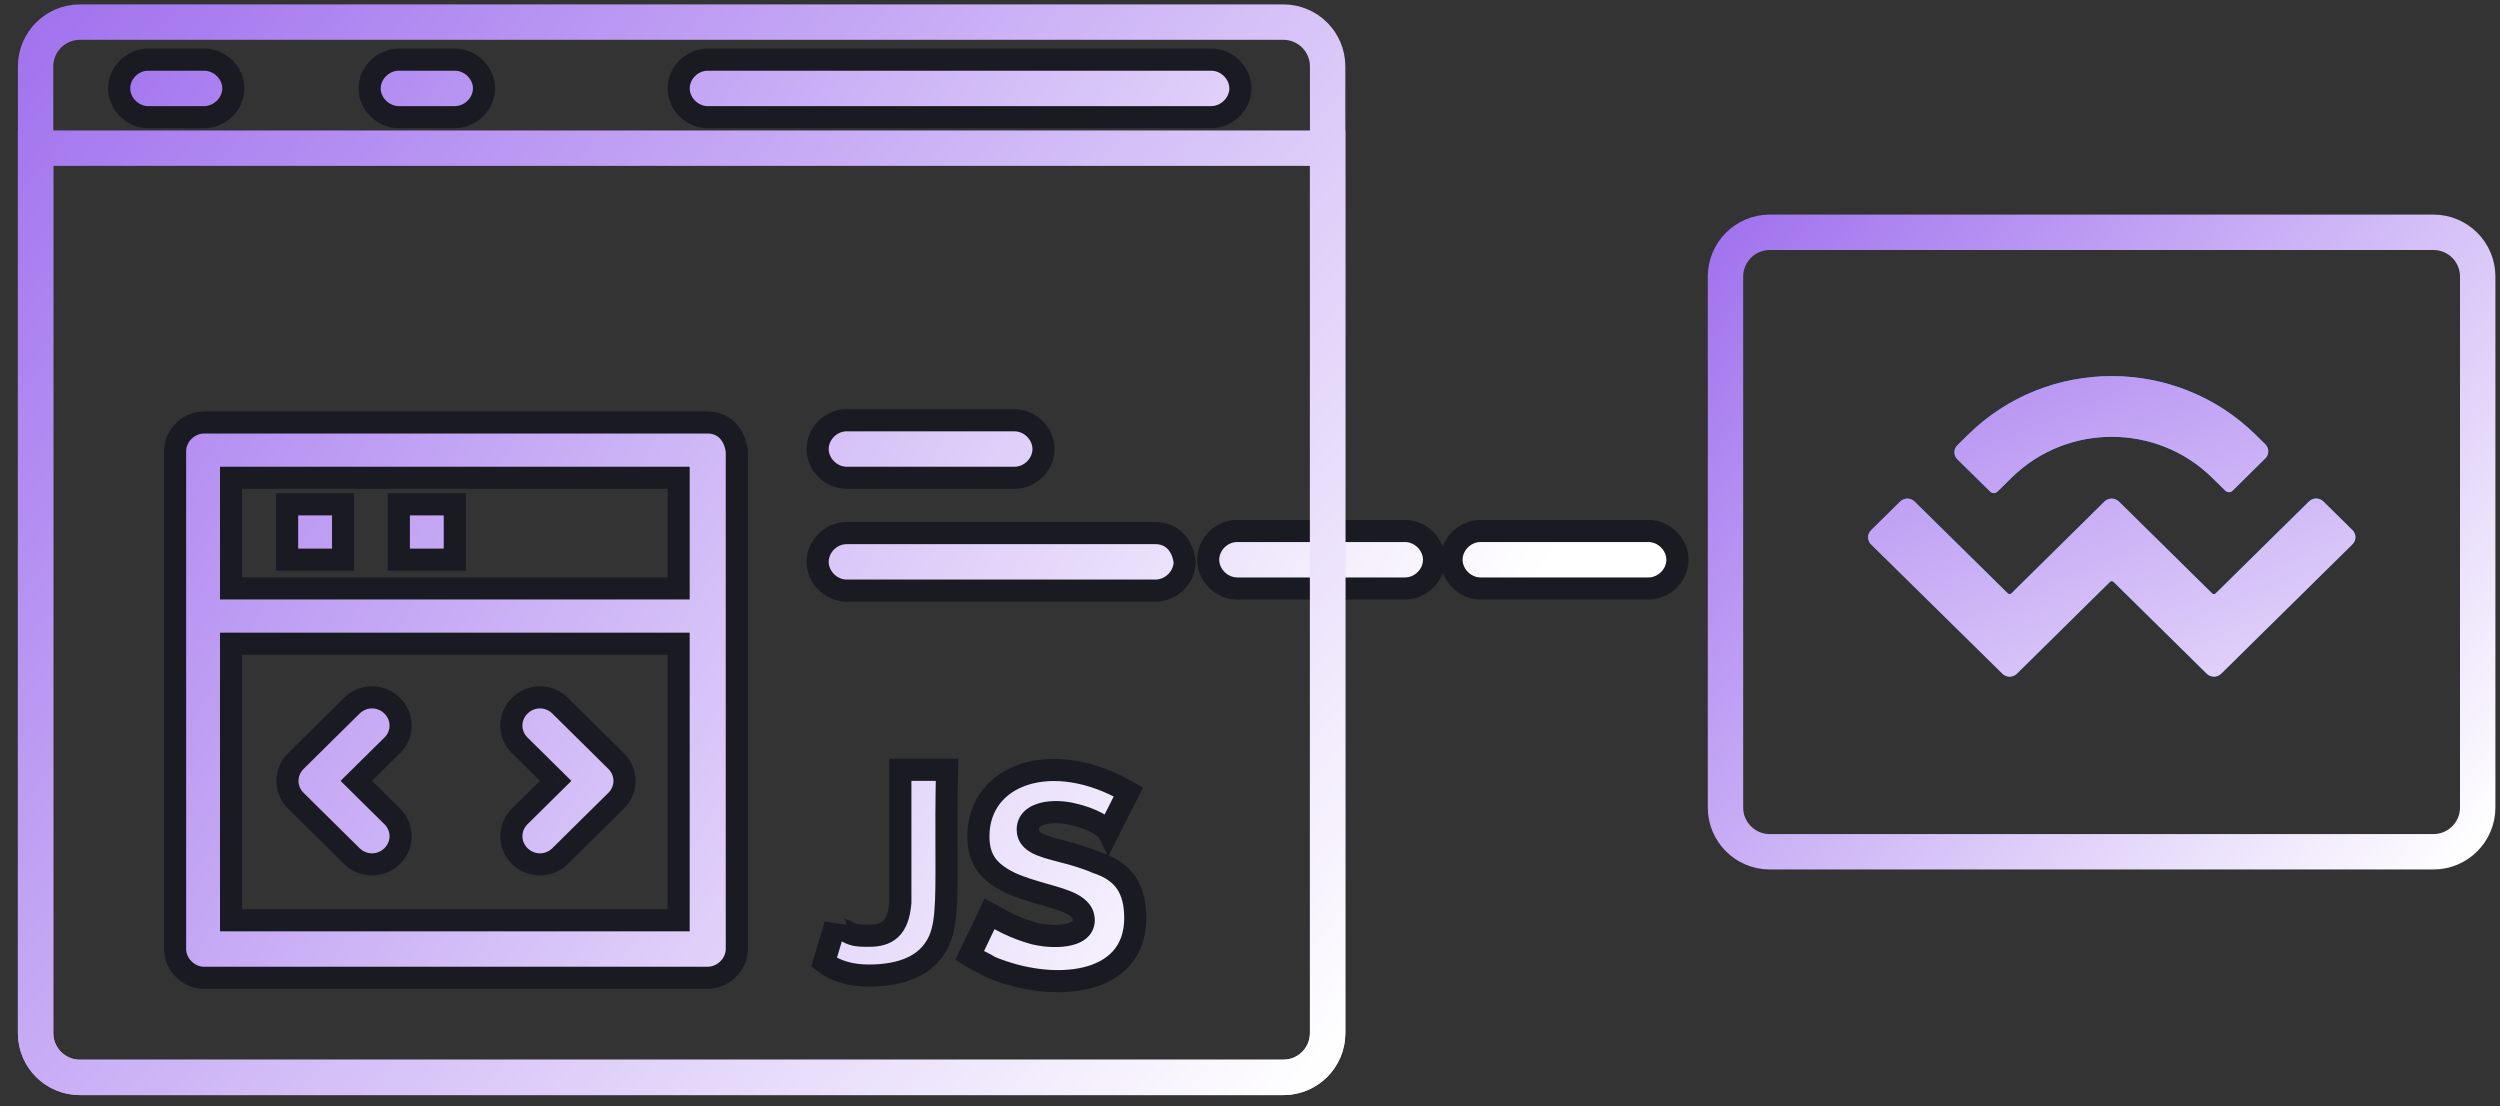 <svg xmlns="http://www.w3.org/2000/svg" width="113" height="50" viewBox="0 0 113 50" fill="none">
  <rect x="0" y="0" width="113" height="50" fill="#333333" stroke="none"/>
  <path fill-rule="evenodd" clip-rule="evenodd" d="M9.227 5.296H6.697C5.997 5.296 5.387 4.696 5.387 3.996C5.387 3.296 5.987 2.696 6.697 2.696H9.227C9.937 2.696 10.547 3.296 10.547 3.996C10.547 4.696 9.937 5.296 9.227 5.296ZM54.746 5.296H31.986C31.286 5.296 30.676 4.696 30.676 3.996C30.676 3.296 31.276 2.696 31.986 2.696H54.746C55.456 2.696 56.066 3.296 56.066 3.996C56.066 4.696 55.456 5.296 54.746 5.296ZM18.027 5.296H20.557C21.267 5.296 21.877 4.696 21.877 3.996C21.877 3.296 21.267 2.696 20.557 2.696H18.027C17.317 2.696 16.707 3.296 16.707 3.996C16.707 4.696 17.317 5.296 18.027 5.296ZM9.224 19.096H31.984C32.694 19.096 33.204 19.596 33.304 20.396V42.896C33.304 43.596 32.694 44.196 31.984 44.196H9.224C8.524 44.196 7.914 43.596 7.914 42.896V20.396C7.914 19.696 8.514 19.096 9.224 19.096ZM30.674 21.596H10.444V26.596H30.674V21.596ZM10.444 29.096V41.596H30.674V29.096H10.444ZM17.725 31.896C17.215 31.396 16.415 31.396 15.905 31.896L13.375 34.396C12.865 34.896 12.865 35.696 13.375 36.196L15.905 38.696C16.415 39.196 17.215 39.196 17.725 38.696C18.235 38.196 18.235 37.396 17.725 36.896L16.105 35.296L17.725 33.696C18.235 33.196 18.235 32.396 17.725 31.896ZM23.496 31.896C24.006 31.396 24.806 31.396 25.316 31.896L27.846 34.396C28.356 34.896 28.356 35.696 27.846 36.196L25.316 38.696C24.806 39.196 24.006 39.196 23.496 38.696C22.986 38.196 22.986 37.396 23.496 36.896L25.116 35.296L23.496 33.696C22.986 33.196 22.986 32.396 23.496 31.896ZM15.507 22.796H12.977V25.296H15.507V22.796ZM18.027 22.796H20.557V25.296H18.027V22.796ZM38.267 21.596H45.857C46.567 21.596 47.167 20.996 47.167 20.296C47.167 19.596 46.557 18.996 45.857 18.996H38.267C37.557 18.996 36.957 19.596 36.957 20.296C36.957 20.996 37.567 21.596 38.267 21.596ZM63.509 26.6H55.919C55.219 26.6 54.609 26 54.609 25.3C54.609 24.6 55.209 24 55.919 24H63.509C64.209 24 64.819 24.6 64.819 25.3C64.819 26 64.219 26.6 63.509 26.6ZM66.919 26.6H74.509C75.219 26.6 75.819 26 75.819 25.3C75.819 24.6 75.209 24 74.509 24H66.919C66.209 24 65.609 24.6 65.609 25.3C65.609 26 66.219 26.6 66.919 26.6ZM38.267 24.096H52.227C52.937 24.096 53.447 24.596 53.547 25.396C53.547 26.096 52.937 26.696 52.227 26.696H38.267C37.567 26.696 36.957 26.096 36.957 25.396C36.957 24.696 37.557 24.096 38.267 24.096ZM42.806 34.796H40.696V40.796C40.596 41.996 40.086 42.296 39.276 42.296C38.876 42.296 38.566 42.296 38.266 42.096C37.966 41.996 37.756 41.896 37.756 41.796L37.246 43.496C37.756 43.896 38.456 44.096 39.266 44.096C40.476 44.096 41.696 43.796 42.296 42.796C42.794 42.024 42.79 40.907 42.782 38.546V38.546C42.778 37.544 42.773 36.316 42.806 34.796ZM47.965 38.471C48.453 38.599 49.017 38.746 49.594 38.996C50.804 39.396 51.314 40.196 51.314 41.496C51.314 44.596 47.564 44.896 44.734 43.696C44.584 43.596 44.432 43.521 44.279 43.446C44.127 43.371 43.974 43.296 43.824 43.196L44.734 41.296C44.771 41.314 44.825 41.346 44.896 41.388C45.21 41.573 45.849 41.951 46.754 42.196C47.564 42.396 48.984 42.396 48.984 41.596C48.984 40.937 48.194 40.712 47.22 40.435C46.716 40.292 46.163 40.135 45.644 39.896C44.624 39.396 44.224 38.796 44.224 37.796C44.224 34.996 47.564 33.796 51.004 35.796L50.094 37.596C49.994 37.396 49.384 36.996 48.474 36.796C47.664 36.596 46.454 36.696 46.454 37.496C46.454 38.075 47.084 38.24 47.965 38.471Z" fill="black"/>
  <path fill-rule="evenodd" clip-rule="evenodd" d="M9.227 5.296H6.697C5.997 5.296 5.387 4.696 5.387 3.996C5.387 3.296 5.987 2.696 6.697 2.696H9.227C9.937 2.696 10.547 3.296 10.547 3.996C10.547 4.696 9.937 5.296 9.227 5.296ZM54.746 5.296H31.986C31.286 5.296 30.676 4.696 30.676 3.996C30.676 3.296 31.276 2.696 31.986 2.696H54.746C55.456 2.696 56.066 3.296 56.066 3.996C56.066 4.696 55.456 5.296 54.746 5.296ZM18.027 5.296H20.557C21.267 5.296 21.877 4.696 21.877 3.996C21.877 3.296 21.267 2.696 20.557 2.696H18.027C17.317 2.696 16.707 3.296 16.707 3.996C16.707 4.696 17.317 5.296 18.027 5.296ZM9.224 19.096H31.984C32.694 19.096 33.204 19.596 33.304 20.396V42.896C33.304 43.596 32.694 44.196 31.984 44.196H9.224C8.524 44.196 7.914 43.596 7.914 42.896V20.396C7.914 19.696 8.514 19.096 9.224 19.096ZM30.674 21.596H10.444V26.596H30.674V21.596ZM10.444 29.096V41.596H30.674V29.096H10.444ZM17.725 31.896C17.215 31.396 16.415 31.396 15.905 31.896L13.375 34.396C12.865 34.896 12.865 35.696 13.375 36.196L15.905 38.696C16.415 39.196 17.215 39.196 17.725 38.696C18.235 38.196 18.235 37.396 17.725 36.896L16.105 35.296L17.725 33.696C18.235 33.196 18.235 32.396 17.725 31.896ZM23.496 31.896C24.006 31.396 24.806 31.396 25.316 31.896L27.846 34.396C28.356 34.896 28.356 35.696 27.846 36.196L25.316 38.696C24.806 39.196 24.006 39.196 23.496 38.696C22.986 38.196 22.986 37.396 23.496 36.896L25.116 35.296L23.496 33.696C22.986 33.196 22.986 32.396 23.496 31.896ZM15.507 22.796H12.977V25.296H15.507V22.796ZM18.027 22.796H20.557V25.296H18.027V22.796ZM38.267 21.596H45.857C46.567 21.596 47.167 20.996 47.167 20.296C47.167 19.596 46.557 18.996 45.857 18.996H38.267C37.557 18.996 36.957 19.596 36.957 20.296C36.957 20.996 37.567 21.596 38.267 21.596ZM63.509 26.6H55.919C55.219 26.6 54.609 26 54.609 25.3C54.609 24.6 55.209 24 55.919 24H63.509C64.209 24 64.819 24.6 64.819 25.3C64.819 26 64.219 26.6 63.509 26.6ZM66.919 26.6H74.509C75.219 26.6 75.819 26 75.819 25.3C75.819 24.6 75.209 24 74.509 24H66.919C66.209 24 65.609 24.6 65.609 25.3C65.609 26 66.219 26.6 66.919 26.6ZM38.267 24.096H52.227C52.937 24.096 53.447 24.596 53.547 25.396C53.547 26.096 52.937 26.696 52.227 26.696H38.267C37.567 26.696 36.957 26.096 36.957 25.396C36.957 24.696 37.557 24.096 38.267 24.096ZM42.806 34.796H40.696V40.796C40.596 41.996 40.086 42.296 39.276 42.296C38.876 42.296 38.566 42.296 38.266 42.096C37.966 41.996 37.756 41.896 37.756 41.796L37.246 43.496C37.756 43.896 38.456 44.096 39.266 44.096C40.476 44.096 41.696 43.796 42.296 42.796C42.794 42.024 42.79 40.907 42.782 38.546V38.546C42.778 37.544 42.773 36.316 42.806 34.796ZM47.965 38.471C48.453 38.599 49.017 38.746 49.594 38.996C50.804 39.396 51.314 40.196 51.314 41.496C51.314 44.596 47.564 44.896 44.734 43.696C44.584 43.596 44.432 43.521 44.279 43.446C44.127 43.371 43.974 43.296 43.824 43.196L44.734 41.296C44.771 41.314 44.825 41.346 44.896 41.388C45.21 41.573 45.849 41.951 46.754 42.196C47.564 42.396 48.984 42.396 48.984 41.596C48.984 40.937 48.194 40.712 47.22 40.435C46.716 40.292 46.163 40.135 45.644 39.896C44.624 39.396 44.224 38.796 44.224 37.796C44.224 34.996 47.564 33.796 51.004 35.796L50.094 37.596C49.994 37.396 49.384 36.996 48.474 36.796C47.664 36.596 46.454 36.696 46.454 37.496C46.454 38.075 47.084 38.24 47.965 38.471Z" fill="url(#paint0_linear_1623_4516)"/>
  <path d="M33.304 20.396H33.804V20.365L33.8 20.334L33.304 20.396ZM10.444 21.596V21.096H9.944V21.596H10.444ZM30.674 21.596H31.174V21.096H30.674V21.596ZM10.444 26.596H9.944V27.096H10.444V26.596ZM30.674 26.596V27.096H31.174V26.596H30.674ZM10.444 41.596H9.944V42.096H10.444V41.596ZM10.444 29.096V28.596H9.944V29.096H10.444ZM30.674 41.596V42.096H31.174V41.596H30.674ZM30.674 29.096H31.174V28.596H30.674V29.096ZM15.905 31.896L15.555 31.539L15.553 31.54L15.905 31.896ZM17.725 31.896L17.375 32.253L17.725 31.896ZM13.375 34.396L13.725 34.753L13.726 34.751L13.375 34.396ZM13.375 36.196L13.726 35.84L13.725 35.839L13.375 36.196ZM15.905 38.696L15.553 39.051L15.555 39.053L15.905 38.696ZM17.725 38.696L17.375 38.339L17.725 38.696ZM17.725 36.896L17.373 37.252L17.375 37.253L17.725 36.896ZM16.105 35.296L15.753 34.94L15.393 35.296L15.753 35.651L16.105 35.296ZM17.725 33.696L17.375 33.339L17.373 33.34L17.725 33.696ZM25.316 31.896L25.667 31.54L25.666 31.539L25.316 31.896ZM27.846 34.396L27.494 34.751L27.496 34.753L27.846 34.396ZM27.846 36.196L27.496 35.839L27.494 35.84L27.846 36.196ZM25.316 38.696L25.666 39.053L25.667 39.051L25.316 38.696ZM23.496 36.896L23.846 37.253L23.847 37.252L23.496 36.896ZM25.116 35.296L25.467 35.651L25.827 35.296L25.467 34.94L25.116 35.296ZM23.496 33.696L23.847 33.34L23.846 33.339L23.496 33.696ZM12.977 22.796V22.296H12.477V22.796H12.977ZM15.507 22.796H16.007V22.296H15.507V22.796ZM12.977 25.296H12.477V25.796H12.977V25.296ZM15.507 25.296V25.796H16.007V25.296H15.507ZM20.557 22.796H21.057V22.296H20.557V22.796ZM18.027 22.796V22.296H17.527V22.796H18.027ZM20.557 25.296V25.796H21.057V25.296H20.557ZM18.027 25.296H17.527V25.796H18.027V25.296ZM53.547 25.396H54.047V25.365L54.043 25.334L53.547 25.396ZM40.696 34.796V34.296H40.196V34.796H40.696ZM42.806 34.796L43.306 34.807L43.317 34.296H42.806V34.796ZM40.696 40.796L41.194 40.837L41.196 40.817V40.796H40.696ZM38.266 42.096L38.543 41.68L38.488 41.643L38.424 41.621L38.266 42.096ZM37.756 41.796H38.256L37.277 41.652L37.756 41.796ZM37.246 43.496L36.767 43.352L36.669 43.679L36.938 43.889L37.246 43.496ZM42.296 42.796L41.876 42.525L41.872 42.532L41.867 42.538L42.296 42.796ZM42.782 38.546H42.282L42.282 38.548L42.782 38.546ZM42.782 38.546H43.282L43.282 38.544L42.782 38.546ZM49.594 38.996L49.396 39.455L49.416 39.464L49.437 39.471L49.594 38.996ZM47.965 38.471L48.092 37.987H48.092L47.965 38.471ZM44.734 43.696L44.457 44.112L44.496 44.138L44.539 44.156L44.734 43.696ZM43.824 43.196L43.373 42.98L43.186 43.371L43.547 43.612L43.824 43.196ZM44.734 41.296L44.958 40.849L44.503 40.621L44.283 41.08L44.734 41.296ZM44.896 41.388L44.642 41.819L44.642 41.819L44.896 41.388ZM46.754 42.196L46.624 42.679L46.634 42.681L46.754 42.196ZM47.22 40.435L47.083 40.916L47.22 40.435ZM45.644 39.896L45.424 40.345L45.435 40.35L45.644 39.896ZM51.004 35.796L51.45 36.021L51.663 35.6L51.255 35.364L51.004 35.796ZM50.094 37.596L49.647 37.819L50.092 38.709L50.54 37.821L50.094 37.596ZM48.474 36.796L48.354 37.281L48.367 37.284L48.474 36.796ZM6.697 5.796H9.227V4.796H6.697V5.796ZM4.887 3.996C4.887 4.977 5.726 5.796 6.697 5.796V4.796C6.268 4.796 5.887 4.415 5.887 3.996H4.887ZM6.697 2.196C5.713 2.196 4.887 3.017 4.887 3.996H5.887C5.887 3.574 6.26 3.196 6.697 3.196V2.196ZM9.227 2.196H6.697V3.196H9.227V2.196ZM11.047 3.996C11.047 3.012 10.205 2.196 9.227 2.196V3.196C9.668 3.196 10.047 3.579 10.047 3.996H11.047ZM9.227 5.796C10.205 5.796 11.047 4.979 11.047 3.996H10.047C10.047 4.412 9.668 4.796 9.227 4.796V5.796ZM31.986 5.796H54.746V4.796H31.986V5.796ZM30.176 3.996C30.176 4.977 31.015 5.796 31.986 5.796V4.796C31.557 4.796 31.176 4.415 31.176 3.996H30.176ZM31.986 2.196C31.002 2.196 30.176 3.017 30.176 3.996H31.176C31.176 3.574 31.549 3.196 31.986 3.196V2.196ZM54.746 2.196H31.986V3.196H54.746V2.196ZM56.566 3.996C56.566 3.012 55.724 2.196 54.746 2.196V3.196C55.187 3.196 55.566 3.579 55.566 3.996H56.566ZM54.746 5.796C55.724 5.796 56.566 4.979 56.566 3.996H55.566C55.566 4.412 55.187 4.796 54.746 4.796V5.796ZM20.557 4.796H18.027V5.796H20.557V4.796ZM21.377 3.996C21.377 4.412 20.998 4.796 20.557 4.796V5.796C21.536 5.796 22.377 4.979 22.377 3.996H21.377ZM20.557 3.196C20.998 3.196 21.377 3.579 21.377 3.996H22.377C22.377 3.012 21.536 2.196 20.557 2.196V3.196ZM18.027 3.196H20.557V2.196H18.027V3.196ZM17.207 3.996C17.207 3.579 17.586 3.196 18.027 3.196V2.196C17.048 2.196 16.207 3.012 16.207 3.996H17.207ZM18.027 4.796C17.586 4.796 17.207 4.412 17.207 3.996H16.207C16.207 4.979 17.048 5.796 18.027 5.796V4.796ZM31.984 18.596H9.224V19.596H31.984V18.596ZM33.8 20.334C33.739 19.844 33.547 19.407 33.223 19.089C32.896 18.767 32.463 18.596 31.984 18.596V19.596C32.215 19.596 32.392 19.674 32.522 19.802C32.656 19.934 32.769 20.148 32.808 20.458L33.8 20.334ZM33.804 42.896V20.396H32.804V42.896H33.804ZM31.984 44.696C32.963 44.696 33.804 43.879 33.804 42.896H32.804C32.804 43.312 32.425 43.696 31.984 43.696V44.696ZM9.224 44.696H31.984V43.696H9.224V44.696ZM7.414 42.896C7.414 43.877 8.253 44.696 9.224 44.696V43.696C8.795 43.696 8.414 43.315 8.414 42.896H7.414ZM7.414 20.396V42.896H8.414V20.396H7.414ZM9.224 18.596C8.24 18.596 7.414 19.417 7.414 20.396H8.414C8.414 19.974 8.788 19.596 9.224 19.596V18.596ZM10.444 22.096H30.674V21.096H10.444V22.096ZM10.944 26.596V21.596H9.944V26.596H10.944ZM30.674 26.096H10.444V27.096H30.674V26.096ZM30.174 21.596V26.596H31.174V21.596H30.174ZM10.944 41.596V29.096H9.944V41.596H10.944ZM30.674 41.096H10.444V42.096H30.674V41.096ZM30.174 29.096V41.596H31.174V29.096H30.174ZM10.444 29.596H30.674V28.596H10.444V29.596ZM16.255 32.253C16.57 31.943 17.059 31.943 17.375 32.253L18.075 31.539C17.37 30.848 16.259 30.848 15.555 31.539L16.255 32.253ZM13.726 34.751L16.256 32.251L15.553 31.54L13.023 34.04L13.726 34.751ZM13.725 35.839C13.415 35.535 13.415 35.057 13.725 34.753L13.025 34.039C12.315 34.735 12.315 35.857 13.025 36.553L13.725 35.839ZM16.256 38.34L13.726 35.84L13.023 36.551L15.553 39.051L16.256 38.34ZM17.375 38.339C17.059 38.648 16.57 38.648 16.255 38.339L15.555 39.053C16.259 39.743 17.37 39.743 18.075 39.053L17.375 38.339ZM17.375 37.253C17.685 37.557 17.685 38.035 17.375 38.339L18.075 39.053C18.785 38.357 18.785 37.235 18.075 36.539L17.375 37.253ZM15.753 35.651L17.373 37.252L18.076 36.54L16.456 34.94L15.753 35.651ZM17.373 33.34L15.753 34.94L16.456 35.651L18.076 34.051L17.373 33.34ZM17.375 32.253C17.685 32.557 17.685 33.035 17.375 33.339L18.075 34.053C18.785 33.357 18.785 32.235 18.075 31.539L17.375 32.253ZM25.666 31.539C24.961 30.848 23.85 30.848 23.146 31.539L23.846 32.253C24.161 31.943 24.65 31.943 24.966 32.253L25.666 31.539ZM28.197 34.04L25.667 31.54L24.964 32.251L27.494 34.751L28.197 34.04ZM28.196 36.553C28.906 35.857 28.906 34.735 28.196 34.039L27.496 34.753C27.806 35.057 27.806 35.535 27.496 35.839L28.196 36.553ZM25.667 39.051L28.197 36.551L27.494 35.84L24.964 38.34L25.667 39.051ZM23.146 39.053C23.85 39.743 24.961 39.743 25.666 39.053L24.966 38.339C24.65 38.648 24.161 38.648 23.846 38.339L23.146 39.053ZM23.146 36.539C22.436 37.235 22.436 38.357 23.146 39.053L23.846 38.339C23.536 38.035 23.536 37.557 23.846 37.253L23.146 36.539ZM24.764 34.94L23.144 36.54L23.847 37.252L25.467 35.651L24.764 34.94ZM23.144 34.051L24.764 35.651L25.467 34.94L23.847 33.34L23.144 34.051ZM23.146 31.539C22.436 32.235 22.436 33.357 23.146 34.053L23.846 33.339C23.536 33.035 23.536 32.557 23.846 32.253L23.146 31.539ZM12.977 23.296H15.507V22.296H12.977V23.296ZM13.477 25.296V22.796H12.477V25.296H13.477ZM15.507 24.796H12.977V25.796H15.507V24.796ZM15.007 22.796V25.296H16.007V22.796H15.007ZM20.557 22.296H18.027V23.296H20.557V22.296ZM21.057 25.296V22.796H20.057V25.296H21.057ZM18.027 25.796H20.557V24.796H18.027V25.796ZM17.527 22.796V25.296H18.527V22.796H17.527ZM45.857 21.096H38.267V22.096H45.857V21.096ZM46.667 20.296C46.667 20.717 46.293 21.096 45.857 21.096V22.096C46.841 22.096 47.667 21.274 47.667 20.296H46.667ZM45.857 19.496C46.286 19.496 46.667 19.877 46.667 20.296H47.667C47.667 19.315 46.828 18.496 45.857 18.496V19.496ZM38.267 19.496H45.857V18.496H38.267V19.496ZM37.457 20.296C37.457 19.875 37.831 19.496 38.267 19.496V18.496C37.283 18.496 36.457 19.317 36.457 20.296H37.457ZM38.267 21.096C37.838 21.096 37.457 20.715 37.457 20.296H36.457C36.457 21.277 37.296 22.096 38.267 22.096V21.096ZM55.919 27.1H63.509V26.1H55.919V27.1ZM54.109 25.3C54.109 26.281 54.948 27.1 55.919 27.1V26.1C55.491 26.1 55.109 25.719 55.109 25.3H54.109ZM55.919 23.5C54.936 23.5 54.109 24.321 54.109 25.3H55.109C55.109 24.879 55.483 24.5 55.919 24.5V23.5ZM63.509 23.5H55.919V24.5H63.509V23.5ZM65.319 25.3C65.319 24.319 64.481 23.5 63.509 23.5V24.5C63.938 24.5 64.319 24.881 64.319 25.3H65.319ZM63.509 27.1C64.493 27.1 65.319 26.279 65.319 25.3H64.319C64.319 25.721 63.946 26.1 63.509 26.1V27.1ZM74.509 26.1H66.919V27.1H74.509V26.1ZM75.319 25.3C75.319 25.721 74.946 26.1 74.509 26.1V27.1C75.493 27.1 76.319 26.279 76.319 25.3H75.319ZM74.509 24.5C74.938 24.5 75.319 24.881 75.319 25.3H76.319C76.319 24.319 75.481 23.5 74.509 23.5V24.5ZM66.919 24.5H74.509V23.5H66.919V24.5ZM66.109 25.3C66.109 24.879 66.483 24.5 66.919 24.5V23.5C65.936 23.5 65.109 24.321 65.109 25.3H66.109ZM66.919 26.1C66.491 26.1 66.109 25.719 66.109 25.3H65.109C65.109 26.281 65.948 27.1 66.919 27.1V26.1ZM52.227 23.596H38.267V24.596H52.227V23.596ZM54.043 25.334C53.982 24.844 53.79 24.407 53.466 24.089C53.139 23.767 52.706 23.596 52.227 23.596V24.596C52.458 24.596 52.635 24.674 52.765 24.802C52.899 24.934 53.012 25.148 53.051 25.458L54.043 25.334ZM52.227 27.196C53.206 27.196 54.047 26.379 54.047 25.396H53.047C53.047 25.812 52.668 26.196 52.227 26.196V27.196ZM38.267 27.196H52.227V26.196H38.267V27.196ZM36.457 25.396C36.457 26.377 37.296 27.196 38.267 27.196V26.196C37.838 26.196 37.457 25.815 37.457 25.396H36.457ZM38.267 23.596C37.283 23.596 36.457 24.417 36.457 25.396H37.457C37.457 24.974 37.831 24.596 38.267 24.596V23.596ZM40.696 35.296H42.806V34.296H40.696V35.296ZM41.196 40.796V34.796H40.196V40.796H41.196ZM39.276 42.796C39.731 42.796 40.216 42.714 40.593 42.361C40.967 42.013 41.14 41.49 41.194 40.837L40.198 40.754C40.152 41.302 40.02 41.529 39.911 41.63C39.807 41.728 39.631 41.796 39.276 41.796V42.796ZM37.989 42.512C38.434 42.809 38.901 42.796 39.276 42.796V41.796C38.851 41.796 38.698 41.783 38.543 41.68L37.989 42.512ZM37.256 41.796C37.256 42.004 37.366 42.148 37.436 42.22C37.508 42.294 37.591 42.347 37.656 42.383C37.788 42.456 37.951 42.518 38.108 42.57L38.424 41.621C38.281 41.574 38.19 41.535 38.141 41.509C38.116 41.495 38.128 41.497 38.152 41.522C38.173 41.544 38.256 41.637 38.256 41.796H37.256ZM37.725 43.639L38.235 41.939L37.277 41.652L36.767 43.352L37.725 43.639ZM39.266 43.596C38.533 43.596 37.953 43.414 37.555 43.102L36.938 43.889C37.56 44.377 38.379 44.596 39.266 44.596V43.596ZM41.867 42.538C41.41 43.3 40.435 43.596 39.266 43.596V44.596C40.517 44.596 41.982 44.291 42.725 43.053L41.867 42.538ZM42.282 38.548C42.286 39.739 42.288 40.58 42.231 41.222C42.174 41.858 42.062 42.237 41.876 42.525L42.716 43.067C43.029 42.582 43.164 42.017 43.227 41.311C43.29 40.612 43.286 39.715 43.282 38.544L42.282 38.548ZM42.282 38.546V38.546H43.282V38.546H42.282ZM42.306 34.785C42.273 36.312 42.278 37.545 42.282 38.548L43.282 38.544C43.278 37.542 43.273 36.32 43.306 34.807L42.306 34.785ZM49.792 38.537C49.176 38.27 48.576 38.114 48.092 37.987L47.838 38.955C48.329 39.083 48.858 39.222 49.396 39.455L49.792 38.537ZM51.814 41.496C51.814 40.783 51.675 40.15 51.322 39.628C50.967 39.102 50.433 38.746 49.751 38.521L49.437 39.471C49.966 39.645 50.292 39.889 50.494 40.188C50.699 40.492 50.814 40.908 50.814 41.496H51.814ZM44.539 44.156C46.025 44.786 47.782 45.038 49.203 44.694C49.92 44.521 50.577 44.189 51.058 43.648C51.544 43.101 51.814 42.378 51.814 41.496H50.814C50.814 42.163 50.615 42.641 50.31 42.984C49.999 43.334 49.543 43.583 48.968 43.722C47.807 44.003 46.273 43.805 44.929 43.235L44.539 44.156ZM44.059 43.894C44.215 43.971 44.338 44.033 44.457 44.112L45.012 43.28C44.83 43.159 44.649 43.07 44.5 42.997L44.059 43.894ZM43.547 43.612C43.728 43.733 43.91 43.821 44.059 43.894L44.5 42.997C44.344 42.92 44.22 42.859 44.102 42.78L43.547 43.612ZM44.283 41.08L43.373 42.98L44.275 43.412L45.185 41.512L44.283 41.08ZM45.151 40.958C45.088 40.92 45.014 40.877 44.958 40.849L44.511 41.743C44.528 41.752 44.563 41.772 44.642 41.819L45.151 40.958ZM46.885 41.713C46.047 41.487 45.455 41.138 45.151 40.958L44.642 41.819C44.964 42.009 45.651 42.416 46.624 42.678L46.885 41.713ZM48.484 41.596C48.484 41.621 48.484 41.629 48.45 41.655C48.394 41.697 48.281 41.746 48.092 41.777C47.717 41.839 47.23 41.798 46.874 41.71L46.634 42.681C47.089 42.793 47.716 42.853 48.254 42.764C48.522 42.72 48.813 42.632 49.05 42.455C49.307 42.262 49.484 41.971 49.484 41.596H48.484ZM47.083 40.916C47.59 41.06 47.969 41.171 48.229 41.312C48.469 41.442 48.484 41.527 48.484 41.596H49.484C49.484 41.005 49.104 40.649 48.706 40.433C48.327 40.227 47.824 40.087 47.357 39.954L47.083 40.916ZM45.435 40.35C45.994 40.607 46.585 40.774 47.083 40.916L47.357 39.954C46.847 39.809 46.331 39.661 45.853 39.442L45.435 40.35ZM43.724 37.796C43.724 38.365 43.839 38.87 44.137 39.313C44.431 39.749 44.87 40.073 45.424 40.345L45.864 39.447C45.398 39.218 45.127 38.992 44.966 38.754C44.809 38.521 44.724 38.227 44.724 37.796H43.724ZM51.255 35.364C49.444 34.31 47.603 34.067 46.173 34.519C44.721 34.978 43.724 36.157 43.724 37.796H44.724C44.724 36.635 45.398 35.813 46.475 35.472C47.576 35.124 49.125 35.281 50.753 36.228L51.255 35.364ZM50.54 37.821L51.45 36.021L50.558 35.57L49.648 37.37L50.54 37.821ZM48.367 37.284C48.778 37.374 49.114 37.509 49.351 37.636C49.47 37.7 49.557 37.759 49.614 37.804C49.683 37.86 49.671 37.867 49.647 37.819L50.541 37.372C50.467 37.224 50.342 37.107 50.24 37.025C50.126 36.933 49.985 36.842 49.825 36.755C49.504 36.583 49.08 36.417 48.582 36.307L48.367 37.284ZM46.954 37.496C46.954 37.438 46.97 37.412 46.999 37.385C47.041 37.345 47.128 37.294 47.281 37.256C47.588 37.18 48.009 37.196 48.354 37.281L48.594 36.31C48.13 36.196 47.54 36.162 47.04 36.285C46.789 36.348 46.523 36.459 46.313 36.657C46.09 36.867 45.954 37.153 45.954 37.496H46.954ZM48.092 37.987C47.629 37.866 47.318 37.781 47.114 37.673C47.021 37.623 46.985 37.585 46.971 37.567C46.964 37.557 46.954 37.542 46.954 37.496H45.954C45.954 37.739 46.023 37.962 46.161 38.153C46.294 38.336 46.47 38.463 46.644 38.555C46.975 38.732 47.42 38.845 47.838 38.955L48.092 37.987Z" fill="#1A1B22"/>
  <path d="M1.609 6.696H60.009V46.696C60.009 47.8 59.114 48.696 58.009 48.696H3.609C2.505 48.696 1.609 47.8 1.609 46.696V6.696Z" stroke="url(#paint1_linear_1623_4516)" stroke-width="1.6"/>
  <path d="M1.609 3C1.609 1.895 2.505 1 3.609 1H58.009C59.114 1 60.009 1.895 60.009 3V46.7C60.009 47.805 59.114 48.7 58.009 48.7H3.609C2.505 48.7 1.609 47.805 1.609 46.7V3Z" stroke="url(#paint2_linear_1623_4516)" stroke-width="1.6"/>
  <path d="M77.992 12.5C77.992 11.395 78.888 10.5 79.992 10.5H109.992C111.097 10.5 111.992 11.395 111.992 12.5V36.5C111.992 37.605 111.097 38.5 109.992 38.5H79.992C78.888 38.5 77.992 37.605 77.992 36.5V12.5Z" stroke="url(#paint3_linear_1623_4516)" stroke-width="1.6"/>
  <path fill-rule="evenodd" clip-rule="evenodd" d="M101.957 19.655C98.362 16.115 92.541 16.115 88.95 19.655L88.476 20.122C88.294 20.3 88.294 20.585 88.476 20.763L89.958 22.222C90.046 22.31 90.195 22.31 90.283 22.222L90.919 21.595C93.423 19.126 97.488 19.126 99.992 21.595L100.587 22.18C100.675 22.268 100.824 22.268 100.912 22.18L102.389 20.721C102.57 20.543 102.57 20.258 102.389 20.08L101.957 19.655ZM106.329 23.961L105.014 22.666C104.833 22.488 104.54 22.488 104.363 22.67L100.15 26.822C100.103 26.864 100.034 26.864 99.987 26.822L95.774 22.67C95.593 22.493 95.305 22.493 95.123 22.67L90.915 26.822C90.868 26.864 90.798 26.864 90.752 26.822L86.538 22.67C86.357 22.493 86.069 22.493 85.888 22.67L84.573 23.966C84.392 24.143 84.392 24.428 84.573 24.606L90.51 30.451C90.692 30.628 90.98 30.628 91.161 30.451L95.37 26.299C95.416 26.257 95.486 26.257 95.532 26.299L99.746 30.451C99.927 30.628 100.215 30.628 100.396 30.451L106.329 24.602C106.51 24.424 106.51 24.139 106.329 23.961Z" fill="#3A99FB"/>
  <path fill-rule="evenodd" clip-rule="evenodd" d="M101.957 19.655C98.362 16.115 92.541 16.115 88.95 19.655L88.476 20.122C88.294 20.3 88.294 20.585 88.476 20.763L89.958 22.222C90.046 22.31 90.195 22.31 90.283 22.222L90.919 21.595C93.423 19.126 97.488 19.126 99.992 21.595L100.587 22.18C100.675 22.268 100.824 22.268 100.912 22.18L102.389 20.721C102.57 20.543 102.57 20.258 102.389 20.08L101.957 19.655ZM106.329 23.961L105.014 22.666C104.833 22.488 104.54 22.488 104.363 22.67L100.15 26.822C100.103 26.864 100.034 26.864 99.987 26.822L95.774 22.67C95.593 22.493 95.305 22.493 95.123 22.67L90.915 26.822C90.868 26.864 90.798 26.864 90.752 26.822L86.538 22.67C86.357 22.493 86.069 22.493 85.888 22.67L84.573 23.966C84.392 24.143 84.392 24.428 84.573 24.606L90.51 30.451C90.692 30.628 90.98 30.628 91.161 30.451L95.37 26.299C95.416 26.257 95.486 26.257 95.532 26.299L99.746 30.451C99.927 30.628 100.215 30.628 100.396 30.451L106.329 24.602C106.51 24.424 106.51 24.139 106.329 23.961Z" fill="url(#paint4_linear_1623_4516)"/>
  <defs>
    <linearGradient id="paint0_linear_1623_4516" x1="56.697" y1="46.983" x2="-2.987" y2="10.107" gradientUnits="userSpaceOnUse">
      <stop stop-color="white"/>
      <stop offset="1" stop-color="#A071EE"/>
    </linearGradient>
    <linearGradient id="paint1_linear_1623_4516" x1="2.008" y1="-1.304" x2="60.008" y2="48.696" gradientUnits="userSpaceOnUse">
      <stop stop-color="#A071EE"/>
      <stop offset="1" stop-color="white"/>
    </linearGradient>
    <linearGradient id="paint2_linear_1623_4516" x1="2.008" y1="-1.304" x2="60.008" y2="48.696" gradientUnits="userSpaceOnUse">
      <stop stop-color="#A071EE"/>
      <stop offset="1" stop-color="white"/>
    </linearGradient>
    <linearGradient id="paint3_linear_1623_4516" x1="78.224" y1="9.147" x2="112.228" y2="38.221" gradientUnits="userSpaceOnUse">
      <stop stop-color="#A071EE"/>
      <stop offset="1" stop-color="white"/>
    </linearGradient>
    <linearGradient id="paint4_linear_1623_4516" x1="112.609" y1="39" x2="98.09" y2="3.963" gradientUnits="userSpaceOnUse">
      <stop stop-color="white"/>
      <stop offset="1" stop-color="#A071EE"/>
    </linearGradient>
  </defs>
</svg>